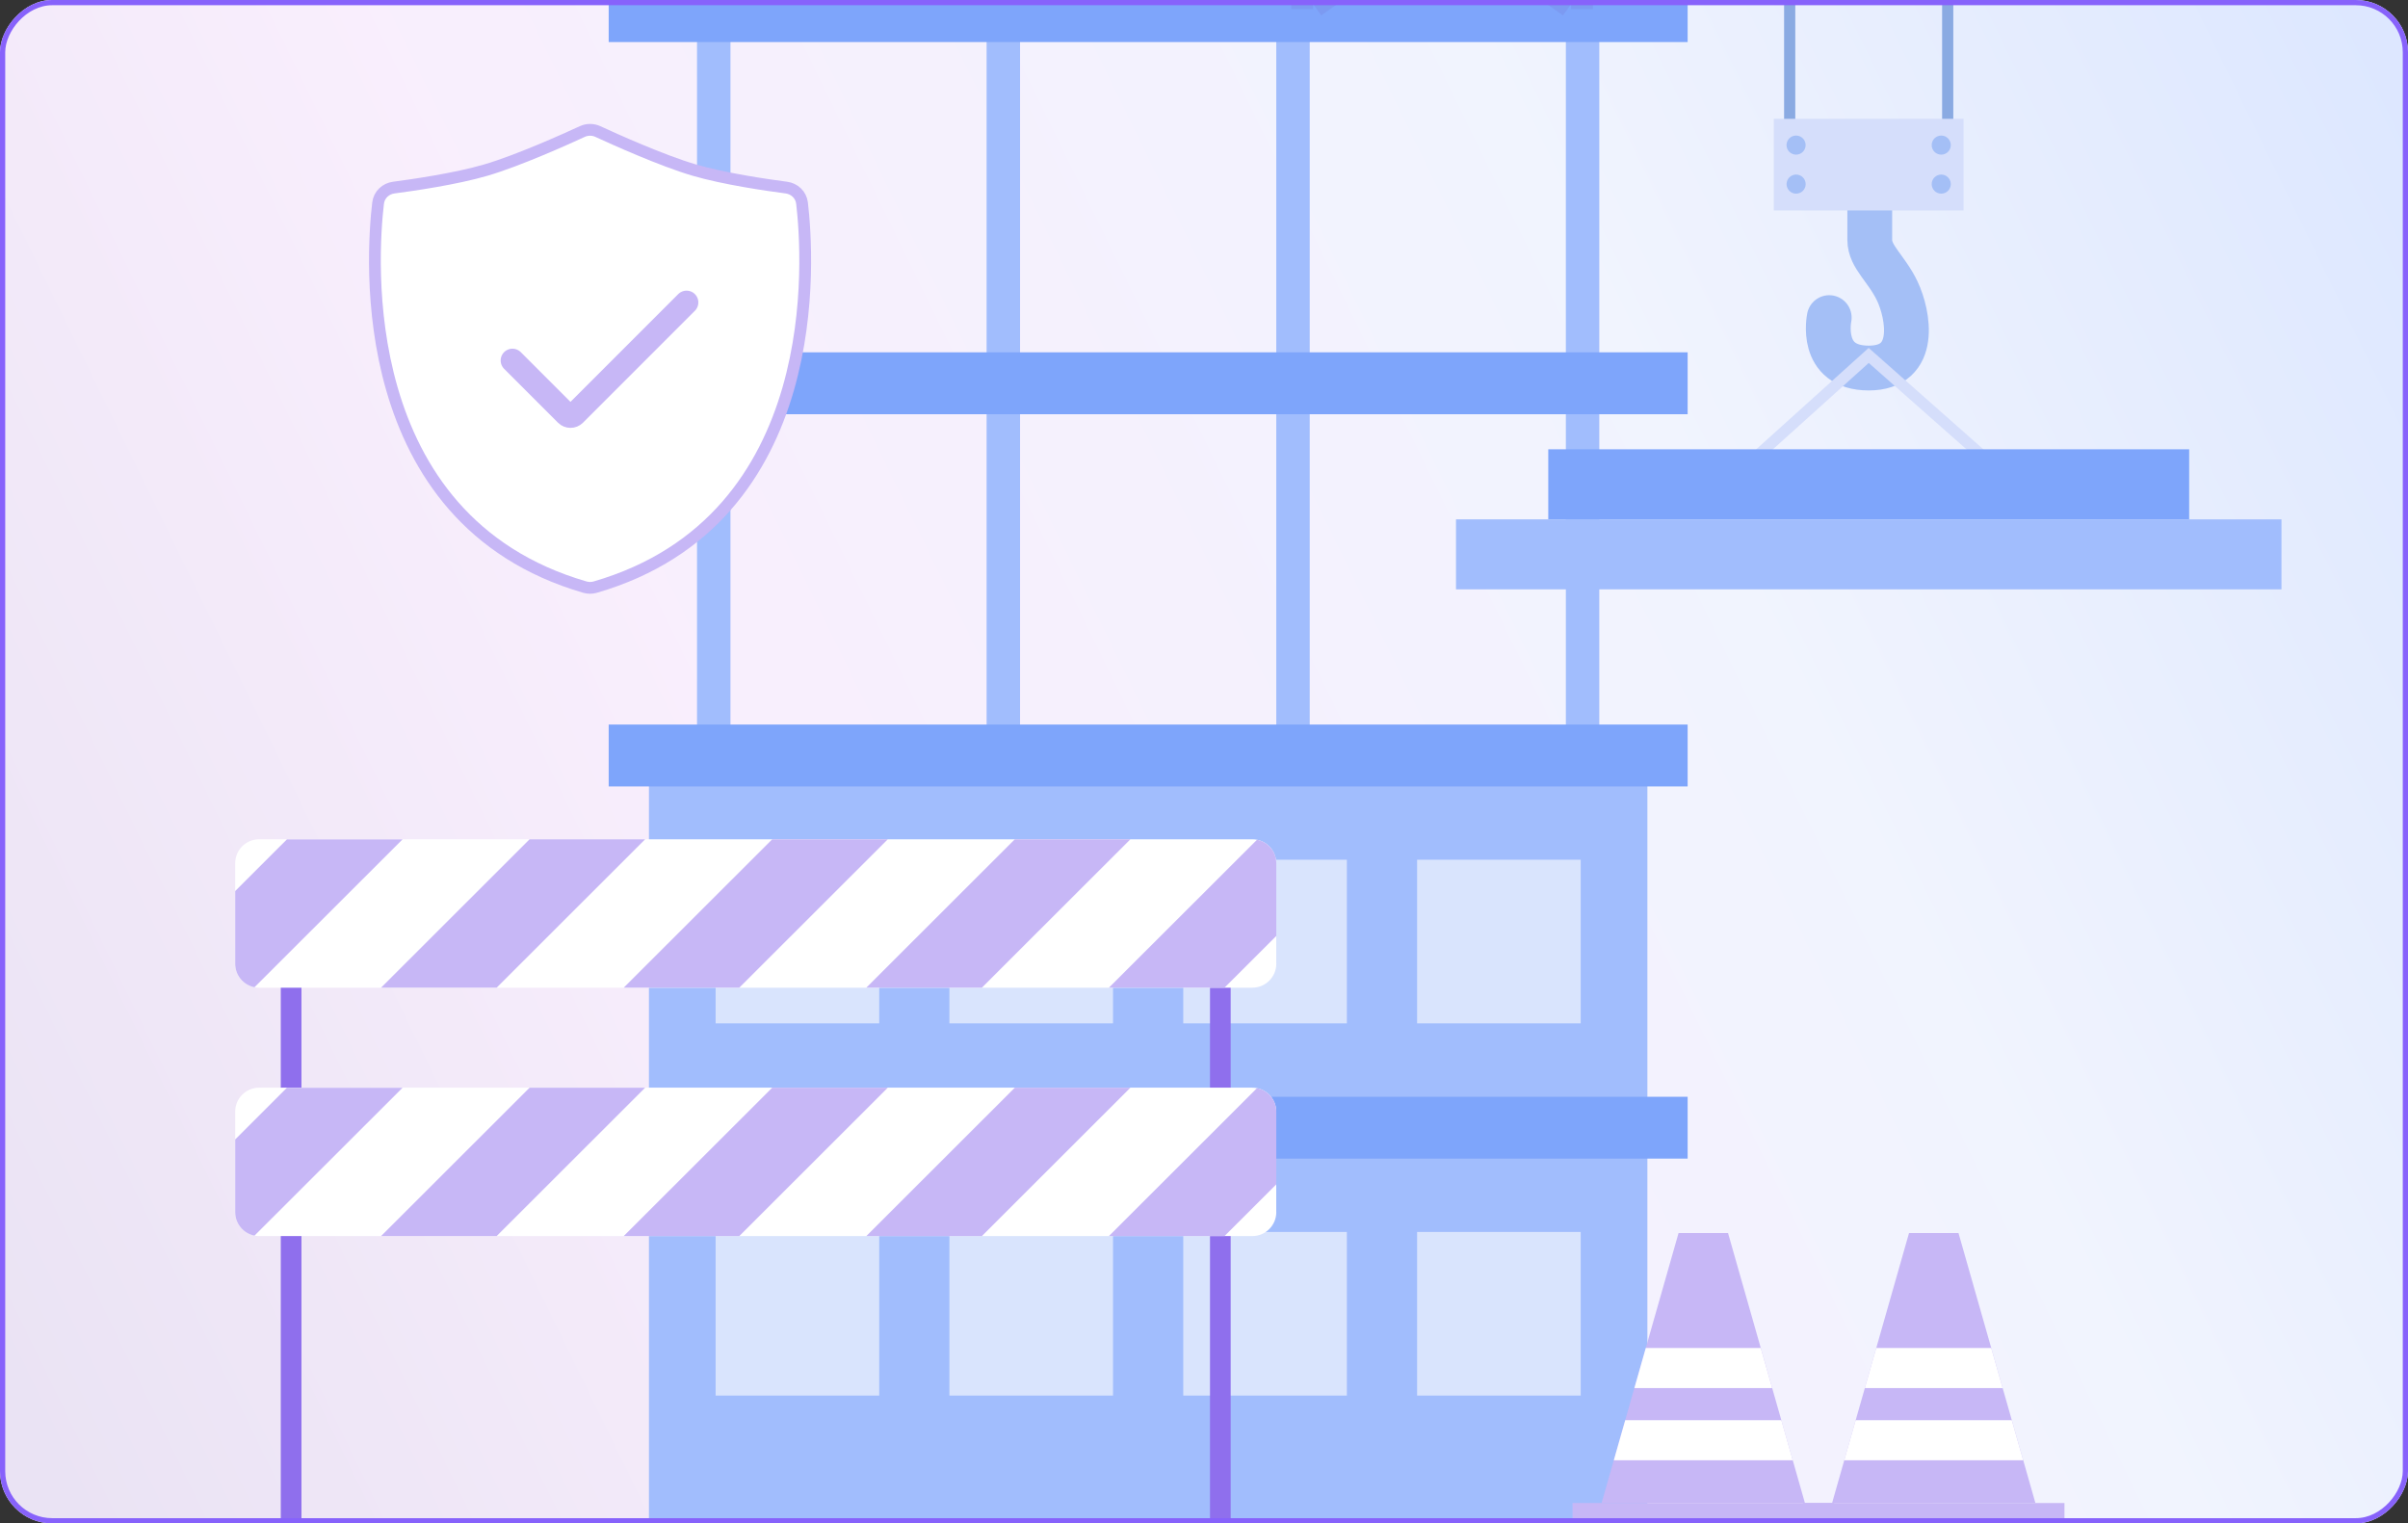 <svg width="215" height="136" viewBox="0 0 215 136" fill="none" xmlns="http://www.w3.org/2000/svg">
<rect x="0" y="0" width="215" height="136" fill="#333333" stroke="none"/>
<g clip-path="url(#clip0_17761_13348)">
<rect width="215" height="136" rx="4.664" transform="matrix(-1 0 0 1 215 0)" fill="white"/>
<rect width="215" height="136" rx="4.664" transform="matrix(-1 0 0 1 215 0)" fill="url(#paint0_linear_17761_13348)" fill-opacity="0.2"/>
<path d="M65.22 0.986H62.234V67.064H65.22V0.986Z" fill="#A1BDFD"/>
<path d="M91.076 0.986H88.09V67.064H91.076V0.986Z" fill="#A1BDFD"/>
<path d="M116.939 0.986H113.953V67.064H116.939V0.986Z" fill="#A1BDFD"/>
<path d="M142.794 0.986H139.809V67.064H142.794V0.986Z" fill="#A1BDFD"/>
<path d="M150.682 31.453H54.348V36.979H150.682V31.453Z" fill="#7EA5FB"/>
<path d="M150.682 -1.771H54.348V3.755H150.682V-1.771Z" fill="#7EA5FB"/>
<path d="M147.088 67.445H57.941V135.614H147.088V67.445Z" fill="#A1BDFD"/>
<path d="M150.682 64.684H54.348V70.21H150.682V64.684Z" fill="#7EA5FB"/>
<path d="M150.682 97.912H54.348V103.438H150.682V97.912Z" fill="#7EA5FB"/>
<path d="M78.502 76.754H63.895V91.362H78.502V76.754Z" fill="#D9E4FD"/>
<path d="M99.377 76.754H84.769V91.362H99.377V76.754Z" fill="#D9E4FD"/>
<path d="M120.256 76.754H105.648V91.362H120.256V76.754Z" fill="#D9E4FD"/>
<path d="M141.135 76.754H126.527V91.362H141.135V76.754Z" fill="#D9E4FD"/>
<path d="M78.502 109.984H63.895V124.592H78.502V109.984Z" fill="#D9E4FD"/>
<path d="M99.377 109.984H84.769V124.592H99.377V109.984Z" fill="#D9E4FD"/>
<path d="M120.256 109.984H105.648V124.592H120.256V109.984Z" fill="#D9E4FD"/>
<path d="M141.135 109.984H126.527V124.592H141.135V109.984Z" fill="#D9E4FD"/>
<path d="M142.236 -33H140.27V0.812H142.236V-33Z" fill="#7C9AF2"/>
<path d="M117.251 -33H115.285V0.812H117.251V-33Z" fill="#7C9AF2"/>
<path d="M140.423 -31.994L117.098 -16.427L140.423 0.156" stroke="#7C9AF2" stroke-width="3" stroke-miterlimit="10"/>
<path d="M117.098 -31.994L140.423 -16.427L117.098 0.156" stroke="#7C9AF2" stroke-width="3" stroke-miterlimit="10"/>
<path d="M26.917 77.131H25.07V135.614H26.917V77.131Z" fill="#8F6FED"/>
<path d="M109.881 77.131H108.035V135.614H109.881V77.131Z" fill="#8F6FED"/>
<path d="M113.955 86.038C113.955 87.216 112.995 88.176 111.817 88.176H23.138C21.955 88.176 21 87.22 21 86.038V77.063C21 75.885 21.96 74.926 23.138 74.926H111.813C112.995 74.926 113.95 75.881 113.95 77.063V86.038H113.955Z" fill="white"/>
<path d="M34.023 88.175H44.343L57.602 74.93H47.282L34.023 88.175Z" fill="#C7B7F6"/>
<path d="M25.622 74.93L21 79.548V86.042C21 87.079 21.741 87.944 22.722 88.137L35.942 74.934H25.622V74.93Z" fill="#C7B7F6"/>
<path d="M79.266 74.93H68.946L55.688 88.175H66.007L79.266 74.93Z" fill="#C7B7F6"/>
<path d="M100.926 74.93H90.606L77.348 88.175H87.667L100.926 74.93Z" fill="#C7B7F6"/>
<path d="M109.331 88.176L113.954 83.558V77.064C113.954 76.027 113.213 75.162 112.232 74.969L99.012 88.171H109.331V88.176Z" fill="#C7B7F6"/>
<path d="M113.955 108.214C113.955 109.392 112.995 110.351 111.817 110.351H23.138C21.955 110.351 21 109.396 21 108.214V99.239C21 98.061 21.96 97.102 23.138 97.102H111.813C112.995 97.102 113.95 98.057 113.95 99.239V108.214H113.955Z" fill="white"/>
<path d="M34.023 110.351H44.343L57.602 97.106H47.282L34.023 110.351Z" fill="#C7B7F6"/>
<path d="M25.622 97.106L21 101.723V108.218C21 109.254 21.741 110.12 22.722 110.312L35.942 97.11H25.622V97.106Z" fill="#C7B7F6"/>
<path d="M79.266 97.106H68.946L55.688 110.351H66.007L79.266 97.106Z" fill="#C7B7F6"/>
<path d="M100.926 97.106H90.606L77.348 110.351H87.667L100.926 97.106Z" fill="#C7B7F6"/>
<path d="M109.331 110.352L113.954 105.734V99.239C113.954 98.203 113.213 97.337 112.232 97.144L99.012 110.347H109.331V110.352Z" fill="#C7B7F6"/>
<path d="M161.155 134.183H143L149.871 110.078H154.288L161.155 134.183Z" fill="#C7B7F6"/>
<path d="M163.753 134.184H140.406V135.619H163.753V134.184Z" fill="#C7B7F6"/>
<path d="M144.09 130.366H160.068L159.049 126.789H145.109L144.09 130.366Z" fill="white"/>
<path d="M145.926 123.919H158.229L157.209 120.342H146.945L145.926 123.919Z" fill="white"/>
<path d="M181.733 134.183H163.578L170.449 110.078H174.866L181.733 134.183Z" fill="#C7B7F6"/>
<path d="M184.327 134.184H160.98V135.619H184.327V134.184Z" fill="#C7B7F6"/>
<path d="M164.664 130.366H180.643L179.623 126.789H165.684L164.664 130.366Z" fill="white"/>
<path d="M166.504 123.919H178.807L177.787 120.342H167.523L166.504 123.919Z" fill="white"/>
<path d="M163.324 28.354C163.324 28.354 162.368 32.857 166.849 32.857C171.33 32.857 170.371 28.042 169.411 26.007C168.451 23.972 166.943 22.948 166.943 21.423V15.713" stroke="#A4BFF6" stroke-width="4" stroke-linecap="round" stroke-linejoin="round"/>
<path d="M159.793 -2V13.238" stroke="#8AAAE2" stroke-miterlimit="10"/>
<path d="M173.902 -2V13.238" stroke="#8AAAE2" stroke-miterlimit="10"/>
<path d="M175.318 10.604H158.375V18.786H175.318V10.604Z" fill="#D5DEFB"/>
<path d="M161.221 16.436C161.221 16.908 160.839 17.289 160.368 17.289C159.897 17.289 159.516 16.908 159.516 16.436C159.516 15.965 159.897 15.584 160.368 15.584C160.839 15.584 161.221 15.965 161.221 16.436Z" fill="#A4BFF6"/>
<path d="M160.364 13.806C160.835 13.806 161.217 13.425 161.217 12.954C161.217 12.483 160.835 12.102 160.364 12.102C159.893 12.102 159.512 12.483 159.512 12.954C159.512 13.425 159.893 13.806 160.364 13.806Z" fill="#A4BFF6"/>
<path d="M174.178 16.436C174.178 16.908 173.796 17.289 173.325 17.289C172.854 17.289 172.473 16.908 172.473 16.436C172.473 15.965 172.854 15.584 173.325 15.584C173.796 15.584 174.178 15.965 174.178 16.436Z" fill="#A4BFF6"/>
<path d="M173.325 13.806C173.796 13.806 174.178 13.425 174.178 12.954C174.178 12.483 173.796 12.102 173.325 12.102C172.854 12.102 172.473 12.483 172.473 12.954C172.473 13.425 172.854 13.806 173.325 13.806Z" fill="#A4BFF6"/>
<path d="M154.078 43.241L166.848 31.73L179.871 43.241" stroke="#D5DEFB" stroke-miterlimit="10"/>
<path d="M195.462 40.113H138.238V46.363H195.462V40.113Z" fill="#7EA5FB"/>
<path d="M203.703 46.365H130V52.615H203.703V46.365Z" fill="#A1BDFD"/>
<path d="M51.987 11.744C52.431 11.539 52.938 11.539 53.382 11.744C54.811 12.404 59.078 14.33 61.978 15.182C64.662 15.97 68.519 16.526 70.21 16.747C70.924 16.84 71.521 17.38 71.61 18.135C71.889 20.497 72.451 27.535 70.368 34.743C68.279 41.972 63.513 49.408 53.138 52.418C52.846 52.502 52.523 52.502 52.231 52.418C41.856 49.408 37.09 41.972 35.001 34.743C32.918 27.535 33.479 20.497 33.758 18.135C33.847 17.38 34.444 16.84 35.158 16.747C36.849 16.526 40.706 15.97 43.39 15.182C46.29 14.33 50.559 12.404 51.987 11.744Z" fill="white" stroke="#C7B7F6" stroke-width="1.053"/>
<path d="M45.754 32.182L50.564 36.992C50.769 37.197 51.103 37.197 51.308 36.992L61.3 27" stroke="#C7B7F6" stroke-width="2.105" stroke-linecap="round" stroke-linejoin="round"/>
</g>
<rect x="-0.233" y="0.233" width="214.534" height="135.534" rx="4.431" transform="matrix(-1 0 0 1 214.534 0)" stroke="#8762FB" stroke-width="0.466"/>
<defs>
<linearGradient id="paint0_linear_17761_13348" x1="3.576" y1="5.088" x2="222.986" y2="112.299" gradientUnits="userSpaceOnUse">
<stop stop-color="#5689FD"/>
<stop offset="0.286" stop-color="#B7C7FB"/>
<stop offset="0.656" stop-color="#E0ACF3"/>
<stop offset="1" stop-color="#9471C6"/>
</linearGradient>
<clipPath id="clip0_17761_13348">
<rect width="215" height="136" rx="4.664" transform="matrix(-1 0 0 1 215 0)" fill="white"/>
</clipPath>
</defs>
</svg>
